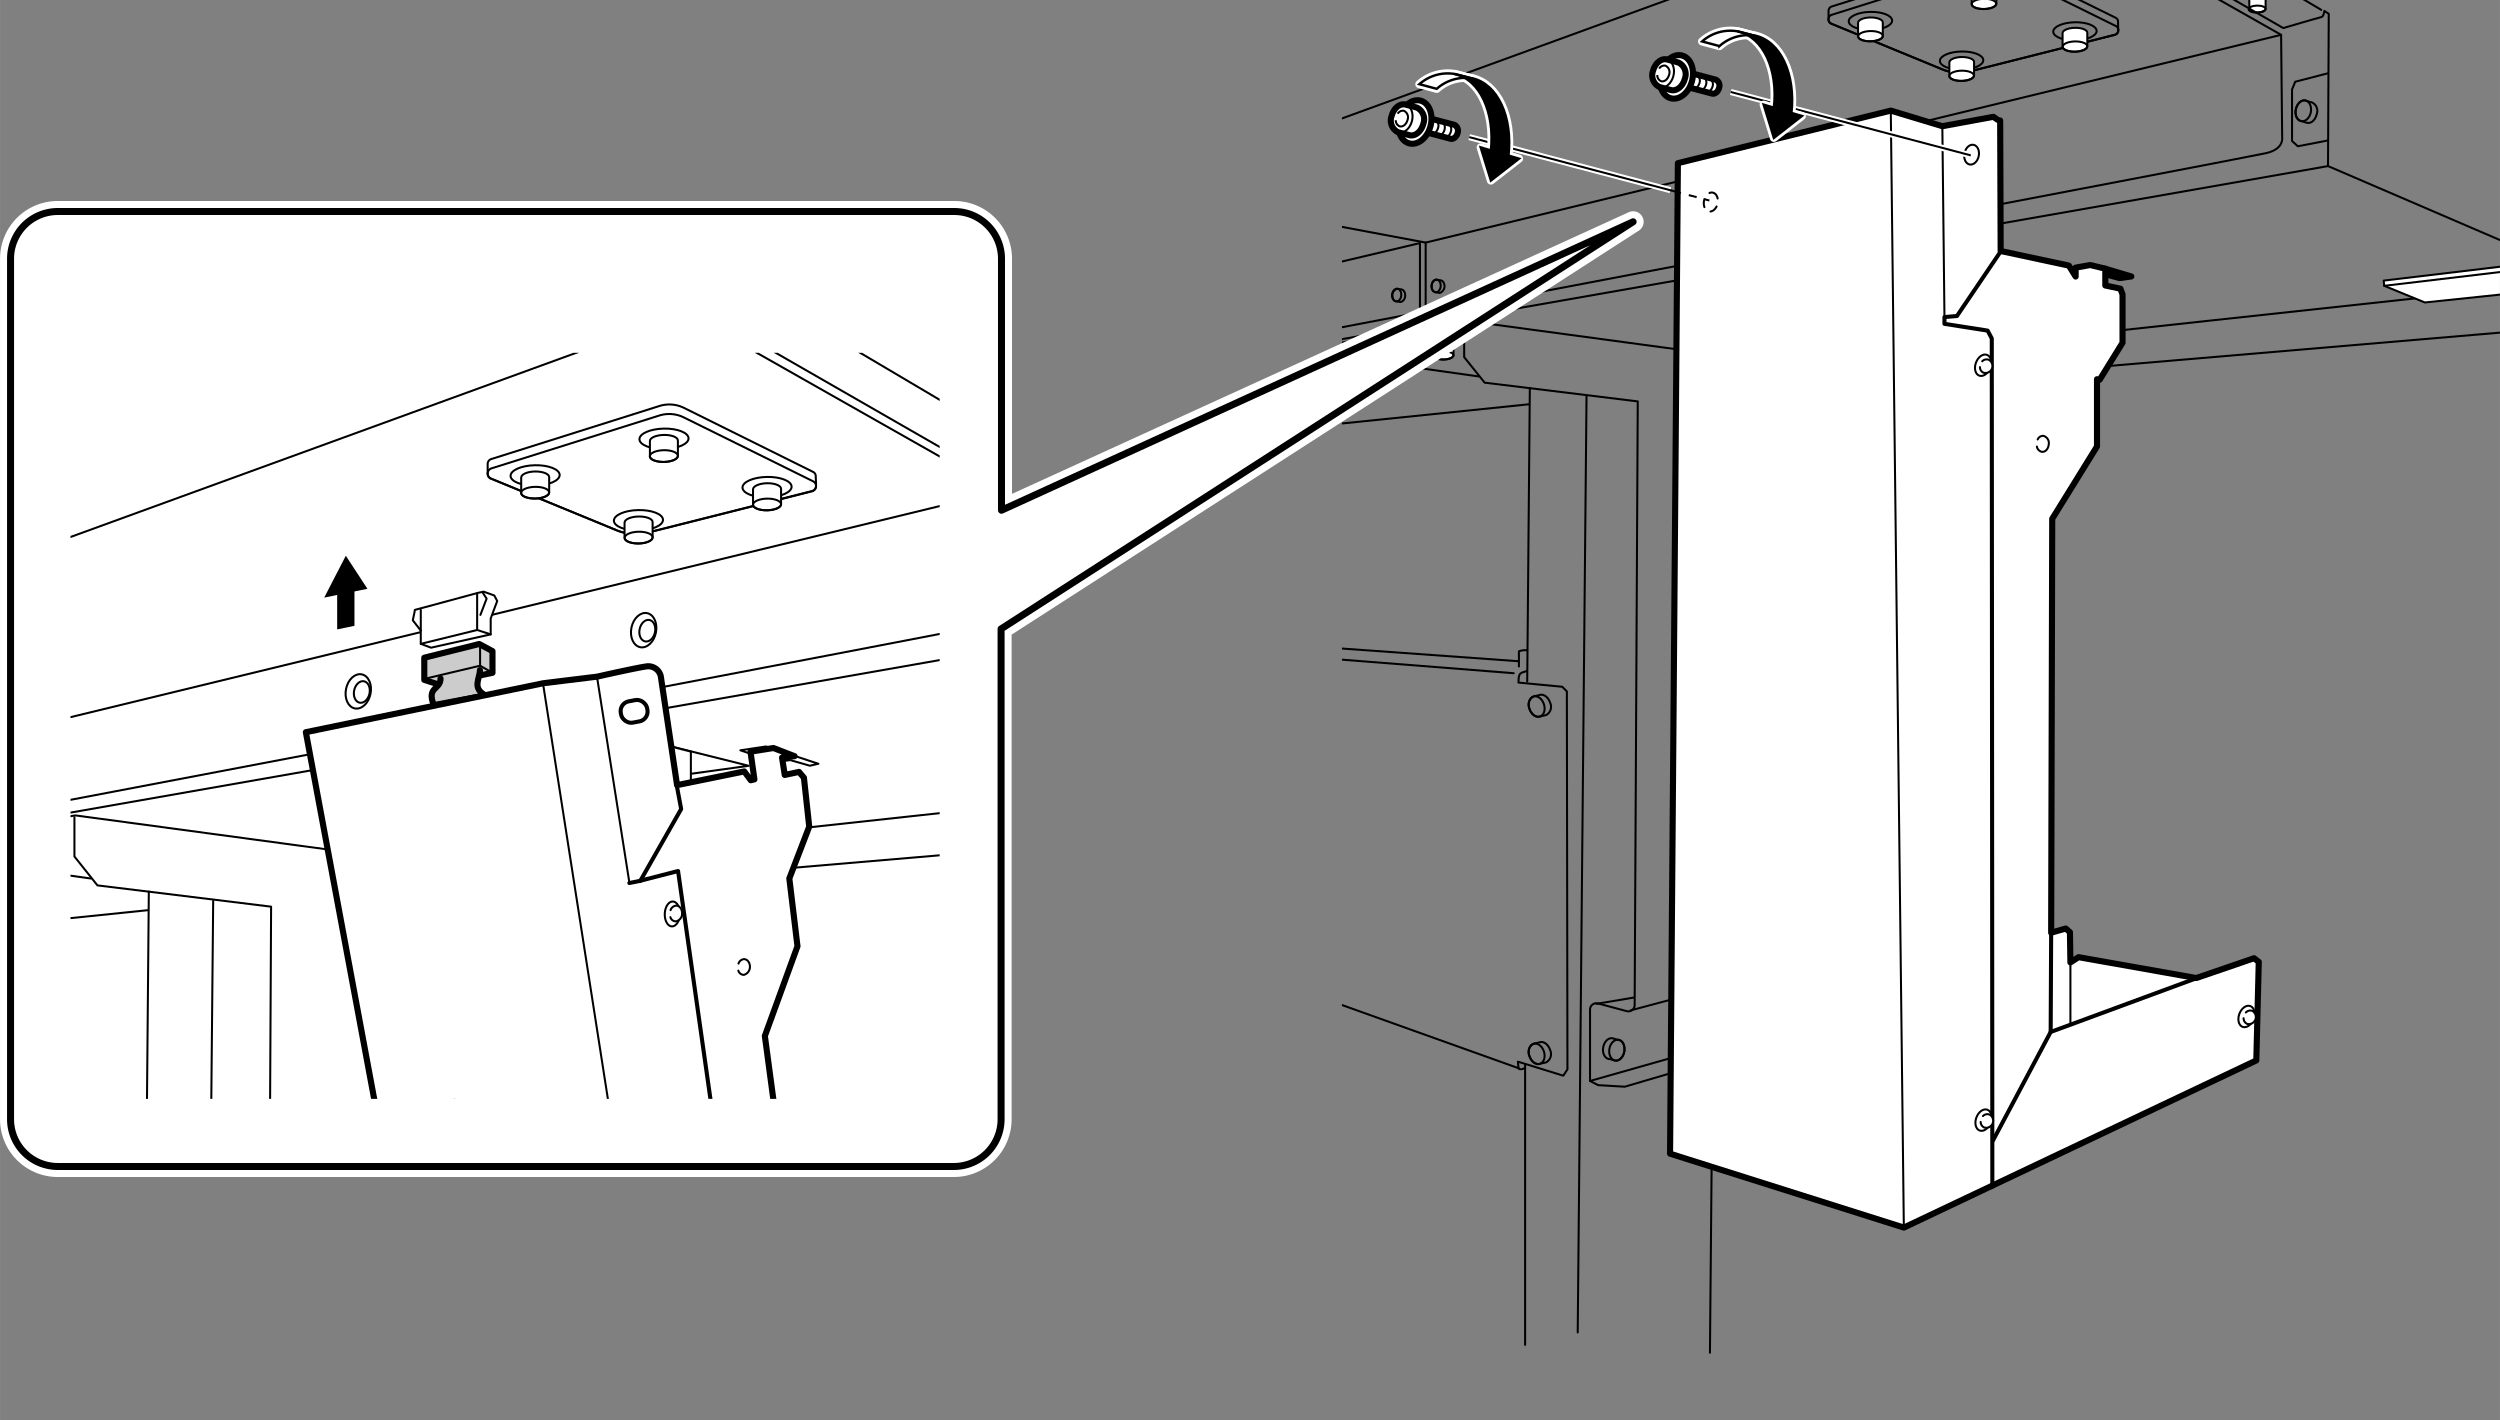 <svg xmlns="http://www.w3.org/2000/svg" xmlns:xlink="http://www.w3.org/1999/xlink" width="108.12mm" height="61.43mm" viewBox="0 0 306.47 174.13"><rect x="0" y="0" width="306.47" height="174.13" fill="#808080" stroke="none"/><defs><style>.cls-1,.cls-10,.cls-11,.cls-12,.cls-14,.cls-15,.cls-3,.cls-7,.cls-8{fill:none;}.cls-2{clip-path:url(#clip-path);}.cls-10,.cls-12,.cls-15,.cls-17,.cls-18,.cls-20,.cls-21,.cls-3,.cls-4,.cls-5,.cls-6,.cls-7,.cls-8,.cls-9{stroke:#000;}.cls-14,.cls-15,.cls-17,.cls-18,.cls-20,.cls-22,.cls-3,.cls-4,.cls-6,.cls-7,.cls-8{stroke-linecap:round;}.cls-14,.cls-15,.cls-16,.cls-20,.cls-22,.cls-3,.cls-4,.cls-5,.cls-6,.cls-7,.cls-8{stroke-linejoin:round;}.cls-10,.cls-12,.cls-21,.cls-3,.cls-4,.cls-5,.cls-8{stroke-width:0.25px;}.cls-13,.cls-16,.cls-17,.cls-21,.cls-4,.cls-5,.cls-6,.cls-9{fill:#fff;}.cls-11,.cls-20,.cls-6,.cls-9{stroke-width:0.75px;}.cls-7{stroke-width:0.5px;}.cls-12,.cls-8{stroke-dasharray:1;}.cls-10,.cls-11,.cls-12,.cls-21,.cls-9{stroke-miterlimit:10;}.cls-11,.cls-14,.cls-16,.cls-22{stroke:#fff;}.cls-14{stroke-width:2.58px;}.cls-15{stroke-width:0.86px;}.cls-16,.cls-17,.cls-18{fill-rule:evenodd;}.cls-17,.cls-18{stroke-width:0.3px;}.cls-19{clip-path:url(#clip-path-2);}.cls-20{fill:#ccc;}.cls-22{stroke-width:2px;}</style><clipPath id="clip-path"><rect class="cls-1" x="164.51" width="141.96" height="174.13"/></clipPath><clipPath id="clip-path-2"><rect class="cls-1" x="8.64" y="43.25" width="106.55" height="91.46"/></clipPath></defs><g id="レイヤー_1" data-name="レイヤー 1"><g class="cls-2"><polyline class="cls-3" points="340.92 -19.47 340.54 -0.61 345.8 5.42 344.94 37.5 220.28 48.12"/><polyline class="cls-3" points="285.39 20.36 317.65 34.24 220.22 44.8 179.59 39.31 161.3 42.57 161.3 43.34 181.28 46.15"/><path class="cls-3" d="M224.57,1.81l18.15-5.72a3.56,3.56,0,0,1,2.66.2l14,6.9a.58.58,0,0,1-.12,1.08L241.49,8.75a5.43,5.43,0,0,1-3.4-.25L224.52,2.91A.58.58,0,0,1,224.57,1.81Z"/><path class="cls-3" d="M259.65,2.68a.53.53,0,0,0-.31-.51l-14-6.9a3.56,3.56,0,0,0-2.66-.2L224.57.79a.57.57,0,0,0-.41.51c0,.22,0,.86,0,1.06a.54.54,0,0,0,.35.55L238.09,8.5a5.43,5.43,0,0,0,3.4.25l17.73-4.48a.57.57,0,0,0,.44-.5C259.68,3.55,259.64,2.89,259.65,2.68Z"/><polygon class="cls-4" points="292.28 35.04 297.26 37.08 311.88 35.55 311.88 34.78 306.64 32.68 292.22 34.4 292.28 35.04"/><polyline class="cls-3" points="292.28 35.04 306.83 33.31 311.88 35.55"/><ellipse class="cls-3" cx="282.35" cy="13.58" rx="1.29" ry="0.93" transform="translate(212.53 287.5) rotate(-78.45)"/><path class="cls-3" d="M282.09,14.84c.25.06.5.17.76.22.5.1,1-.38,1.16-1.08a1.14,1.14,0,0,0-.65-1.45c-.25,0-.5-.16-.75-.22-.51-.1-1,.38-1.17,1.08S281.59,14.74,282.09,14.84Z"/><ellipse class="cls-3" cx="176.07" cy="35.06" rx="0.78" ry="0.56" transform="translate(127.65 207.93) rotate(-85.62)"/><path class="cls-3" d="M176,35.83c.15,0,.31.07.47.08s.58-.31.61-.73-.19-.8-.5-.82c-.15,0-.31-.06-.46-.07-.31,0-.59.3-.62.73S175.7,35.81,176,35.83Z"/><ellipse class="cls-3" cx="171.23" cy="36.17" rx="0.78" ry="0.56" transform="translate(122.08 204.14) rotate(-85.62)"/><path class="cls-3" d="M171.17,36.94c.16,0,.32.07.47.08.31,0,.59-.31.62-.73s-.19-.8-.5-.82c-.15,0-.31-.06-.47-.07s-.58.3-.61.73S170.87,36.92,171.17,36.94Z"/><ellipse class="cls-3" cx="160.38" cy="38.15" rx="0.78" ry="0.56" transform="translate(110.08 195.14) rotate(-85.62)"/><path class="cls-3" d="M160.32,38.92c.16,0,.32.06.47.08.31,0,.58-.31.62-.74s-.19-.79-.5-.81c-.16,0-.31-.06-.47-.08-.31,0-.58.31-.61.74S160,38.9,160.32,38.92Z"/><ellipse class="cls-3" cx="209.44" cy="125.62" rx="1.29" ry="0.93" transform="matrix(0.16, -0.99, 0.99, 0.16, 52.25, 312.53)"/><path class="cls-3" d="M209.65,124.34c-.26,0-.51-.14-.77-.19-.51-.08-1,.43-1.12,1.13s.21,1.34.71,1.42c.26,0,.51.15.77.19.5.08,1-.42,1.12-1.13S210.15,124.42,209.65,124.34Z"/><ellipse class="cls-3" cx="198.21" cy="128.74" rx="1.29" ry="0.93" transform="translate(39.71 304.07) rotate(-80.89)"/><path class="cls-3" d="M198.41,127.47c-.25,0-.51-.15-.76-.19-.51-.08-1,.43-1.12,1.13s.2,1.34.71,1.42c.25,0,.51.15.76.19.51.08,1-.43,1.12-1.13S198.92,127.55,198.41,127.47Z"/><ellipse class="cls-3" cx="188.38" cy="129.19" rx="0.93" ry="1.29" transform="translate(-31.29 66.56) rotate(-18.53)"/><path class="cls-3" d="M188.79,130.42c.24-.09.52-.11.76-.19a1.16,1.16,0,0,0,.47-1.52c-.22-.68-.8-1.1-1.29-.93-.24.08-.52.11-.76.19a1.15,1.15,0,0,0-.47,1.52C187.73,130.16,188.3,130.58,188.79,130.42Z"/><ellipse class="cls-3" cx="188.38" cy="86.62" rx="0.93" ry="1.29" transform="translate(-17.76 64.35) rotate(-18.53)"/><path class="cls-3" d="M188.79,87.84c.24-.08.52-.11.76-.19a1.15,1.15,0,0,0,.47-1.52c-.22-.67-.8-1.09-1.29-.93-.24.09-.52.11-.76.19a1.16,1.16,0,0,0-.47,1.52C187.73,87.59,188.3,88,188.79,87.84Z"/><path class="cls-4" d="M277.74,1.08l0-1.14c0-.24-.47-.42-1-.41s-1,.22-1,.45l0,1.14c0,.23.47.42,1,.41S277.74,1.31,277.74,1.08Z"/><ellipse class="cls-3" cx="276.7" cy="1.1" rx="1.04" ry="0.43" transform="translate(0.03 5.52) rotate(-1.14)"/><path class="cls-4" d="M178.18,43.53c0-.14,0-1.41,0-1.56s-.56-.49-1.24-.48-1.22.25-1.21.53,0,1.42,0,1.56.55.5,1.23.49S178.19,43.82,178.18,43.53Z"/><ellipse class="cls-3" cx="176.96" cy="43.56" rx="1.22" ry="0.51" transform="translate(-0.83 3.54) rotate(-1.14)"/><path class="cls-4" d="M166.94,45.12c0-.14,0-1.42,0-1.56s-.55-.5-1.23-.48-1.22.25-1.21.53,0,1.42,0,1.56.56.5,1.24.48S167,45.4,166.94,45.12Z"/><ellipse class="cls-3" cx="165.72" cy="45.14" rx="1.22" ry="0.51" transform="translate(-0.87 3.31) rotate(-1.14)"/><ellipse class="cls-3" cx="254.37" cy="3.83" rx="2.66" ry="1.11" transform="translate(-0.03 5.07) rotate(-1.14)"/><path class="cls-4" d="M255.88,5.67l0-1.66c0-.35-.69-.62-1.53-.6s-1.51.31-1.5.66l0,1.66c0,.35.69.62,1.53.6S255.89,6,255.88,5.67Z"/><ellipse class="cls-3" cx="254.37" cy="5.7" rx="1.51" ry="0.63" transform="translate(-0.06 5.07) rotate(-1.14)"/><path class="cls-4" d="M244.73.44l0-1.65c0-.35-.69-.62-1.52-.6s-1.51.31-1.5.66l0,1.65c0,.35.69.62,1.53.6S244.73.79,244.73.44Z"/><ellipse class="cls-3" cx="243.21" cy="0.47" rx="1.51" ry="0.63" transform="translate(0.04 4.85) rotate(-1.14)"/><ellipse class="cls-3" cx="229.3" cy="2.56" rx="2.66" ry="1.11" transform="translate(-0.01 4.57) rotate(-1.14)"/><path class="cls-4" d="M230.81,4.4l0-1.66c0-.34-.69-.61-1.53-.6s-1.51.32-1.5.66l0,1.66c0,.35.69.62,1.53.6S230.82,4.75,230.81,4.4Z"/><ellipse class="cls-3" cx="229.3" cy="4.43" rx="1.51" ry="0.63" transform="translate(-0.04 4.57) rotate(-1.14)"/><ellipse class="cls-3" cx="240.47" cy="7.41" rx="2.66" ry="1.11" transform="translate(-0.1 4.8) rotate(-1.14)"/><path class="cls-4" d="M242,9.25l0-1.66c0-.34-.69-.61-1.53-.6s-1.51.32-1.5.67l0,1.65c0,.35.69.62,1.53.6S242,9.6,242,9.25Z"/><ellipse class="cls-3" cx="240.47" cy="9.28" rx="1.51" ry="0.63" transform="translate(-0.14 4.8) rotate(-1.14)"/><polyline class="cls-3" points="285.32 9 281.37 10.02 280.98 10.97 280.98 17.29 281.69 17.93 285.32 17.23"/><line class="cls-3" x1="256.92" y1="-15.13" x2="284.56" y2="1.21"/><path class="cls-3" d="M246.64-14.43l33,18.7.13,12.58s.26,1.4-1.91,1.91-102.58,19.6-102.58,19.6l-.51-.39V29.74l-34.34-6.45-5.23-6.12"/><polyline class="cls-3" points="158.37 33.51 174.07 29.8 174.07 38.29 158.37 41.29 158.37 33.51 135.13 29.93"/><line class="cls-3" x1="174.77" y1="29.74" x2="279.64" y2="4.27"/><line class="cls-5" x1="140.43" y1="23.29" x2="242.94" y2="-14.05"/><path class="cls-3" d="M179.49,39.51v4.27L182,46.91l18.77,2.3-.38,74a.77.77,0,0,1-1,.74l-3.47-.93a.78.78,0,0,0-1,.75v8.75l1,.51,3.26.19L247.47,119"/><line class="cls-3" x1="194.94" y1="132.51" x2="234.96" y2="121.15"/><line class="cls-3" x1="195.71" y1="123.06" x2="200.3" y2="122.29"/><path class="cls-3" d="M220.22,44.8l1,72a1.76,1.76,0,0,1-1.32,1.73l-20,5.33"/><line class="cls-3" x1="187.22" y1="83.55" x2="187.54" y2="47.55"/><line class="cls-3" x1="194.49" y1="48.57" x2="193.41" y2="163.34"/><line class="cls-3" x1="186.96" y1="130.46" x2="186.96" y2="164.87"/><line class="cls-3" x1="209.94" y1="130.15" x2="209.62" y2="165.83"/><line class="cls-3" x1="186.2" y1="130.97" x2="124.86" y2="109.02"/><path class="cls-3" d="M187.15,82.27c-.76.26-1,.13-1,1.41l5.36.51.57.57.07,46.34-.51.77-5.56-1.72.07.82s.12.26.7,0"/><line class="cls-3" x1="185.56" y1="82.53" x2="122.43" y2="77.55"/><line class="cls-3" x1="123.13" y1="76.53" x2="186.13" y2="81.06"/><path class="cls-3" d="M186.2,81.7V79.85a2.19,2.19,0,0,1,1-.13"/><line class="cls-3" x1="187.44" y1="49.56" x2="129.61" y2="55.5"/><path class="cls-3" d="M157.9,33.47v6l-.62.29-4.64-.53s.28.57-.19.81a4.52,4.52,0,0,0-.72.43l-35-4.83"/><line class="cls-3" x1="142.15" y1="39.22" x2="123.24" y2="43.48"/><path class="cls-3" d="M123.63,48.75,285.39,20.36l.09-18.67-.54-.35s-.06.7-.38.76-4.66,1.34-4.66,1.34L248.24-14.75"/><line class="cls-4" x1="238.37" y1="38.87" x2="238.37" y2="15.51"/></g></g><g id="レイヤー_3" data-name="レイヤー 3"><path class="cls-6" d="M205.69,20l26.1-6.44,6.32,1.91,6.26-1.15s.83.64.83.45.06,16,.06,16l8.36,1.79.83,1.34V32.81l1.79-.32,1.85.45V35l1.85.39.26.7v5.93l-2.81,4.54-.32-.07v8.24l-5.49,8.87-.13,50.74,1.79-.51.51.45.06,3.7,1-.64,14.43,2.56,7.08-2.43.58.45L276.6,130l-43.21,20.49-28.66-9.06Z"/><line class="cls-3" x1="233.39" y1="150.51" x2="231.79" y2="13.6"/><polyline class="cls-7" points="245.26 30.83 239.9 38.74 238.37 38.87 238.37 39.7 243.66 40.53 244.17 41.49 244.24 145.47"/><polyline class="cls-7" points="251.45 114.38 251.39 126.51 269.2 119.94"/><line class="cls-3" x1="253.81" y1="118.02" x2="253.81" y2="125.43"/><line class="cls-7" x1="251.39" y1="126.51" x2="244.3" y2="139.85"/><ellipse class="cls-8" cx="209.71" cy="24.77" rx="1.18" ry="0.85" transform="translate(143.47 225.27) rotate(-78.45)"/><ellipse class="cls-3" cx="241.68" cy="18.96" rx="1.23" ry="0.89" transform="translate(174.73 251.95) rotate(-78.45)"/><ellipse class="cls-4" cx="243.15" cy="137.31" rx="1.36" ry="0.93" transform="translate(29.42 317.02) rotate(-69.51)"/><path class="cls-4" d="M243.09,136.82a.74.74,0,0,1,.78-.19.86.86,0,0,1-.6,1.6.74.74,0,0,1-.46-.69"/><ellipse class="cls-4" cx="243.11" cy="44.78" rx="1.36" ry="0.93" transform="translate(116.06 256.83) rotate(-69.51)"/><path class="cls-4" d="M243,44.29a.74.74,0,0,1,.78-.19.86.86,0,0,1-.6,1.6.74.74,0,0,1-.46-.69"/><ellipse class="cls-4" cx="275.39" cy="124.61" rx="1.36" ry="0.93" transform="translate(62.27 338.96) rotate(-69.51)"/><path class="cls-4" d="M275.32,124.12a.75.75,0,0,1,.78-.2.87.87,0,0,1-.6,1.61.75.75,0,0,1-.46-.7"/><path class="cls-4" d="M249.8,53.87a.73.73,0,0,1,.7-.44.92.92,0,0,1,.65,1.07c-.05.54-.42.94-.83.89a.79.79,0,0,1-.62-.64"/><line class="cls-3" x1="238.11" y1="15.51" x2="238.37" y2="38.87"/><polyline class="cls-6" points="258.09 32.94 261.28 33.89 259.81 34.09 258.22 33.64"/></g><g id="レイヤー_4" data-name="レイヤー 4"><path class="cls-9" d="M210.34,9.77l-3.46-.92c-.35-.09-.74.23-.87.71a.82.82,0,0,0,.41,1l3.46.91c.35.1.74-.22.86-.7A.81.81,0,0,0,210.34,9.77Z"/><path class="cls-10" d="M209.07,11.3c.36.09.74-.22.87-.7a.81.81,0,0,0-.41-1"/><path class="cls-10" d="M208.27,11.09c.35.09.74-.22.87-.71a.81.81,0,0,0-.41-1"/><path class="cls-10" d="M207.47,10.88c.35.09.74-.23.87-.71a.82.82,0,0,0-.41-1"/><ellipse class="cls-9" cx="205.52" cy="9.43" rx="2.71" ry="1.98" transform="translate(143.96 205.74) rotate(-75.22)"/><path class="cls-9" d="M205.74,7.66l-1.38-.37c-.69-.18-1.46.44-1.71,1.38a1.58,1.58,0,0,0,.8,2l1.39.37c.69.18,1.45-.44,1.7-1.38A1.58,1.58,0,0,0,205.74,7.66Z"/><ellipse class="cls-10" cx="203.9" cy="9" rx="1.77" ry="1.29" transform="translate(143.17 203.86) rotate(-75.22)"/><path class="cls-10" d="M203.4,8.41a.73.73,0,0,1,.76-.36.89.89,0,0,1,.44,1.14c-.14.52-.56.87-.95.77a.76.76,0,0,1-.48-.76"/><line class="cls-11" x1="212.17" y1="11.28" x2="241.6" y2="19.05"/><line class="cls-10" x1="212.17" y1="11.28" x2="241.6" y2="19.05"/><path class="cls-9" d="M178.28,15.3l-3.46-.91c-.35-.1-.74.22-.87.7a.82.82,0,0,0,.41,1l3.46.92c.35.09.74-.23.87-.71A.82.82,0,0,0,178.28,15.3Z"/><path class="cls-10" d="M177,16.83c.35.1.74-.22.86-.7a.81.81,0,0,0-.4-1"/><path class="cls-10" d="M176.21,16.62c.35.09.74-.22.87-.7s-.05-.95-.41-1"/><path class="cls-10" d="M175.41,16.41c.35.09.74-.22.87-.7a.82.82,0,0,0-.41-1.05"/><ellipse class="cls-9" cx="173.47" cy="14.96" rx="2.71" ry="1.98" transform="translate(114.73 178.87) rotate(-75.22)"/><path class="cls-9" d="M173.69,13.19l-1.39-.37c-.69-.18-1.45.44-1.7,1.39a1.59,1.59,0,0,0,.79,2l1.39.36c.69.19,1.45-.43,1.7-1.38A1.59,1.59,0,0,0,173.69,13.19Z"/><ellipse class="cls-10" cx="171.85" cy="14.54" rx="1.77" ry="1.29" transform="translate(113.94 176.98) rotate(-75.22)"/><path class="cls-10" d="M171.34,13.94a.74.74,0,0,1,.76-.36.89.89,0,0,1,.44,1.14c-.14.53-.56.87-.95.77a.76.76,0,0,1-.48-.75"/><line class="cls-11" x1="180.11" y1="16.81" x2="204.77" y2="23.32"/><line class="cls-12" x1="205.09" y1="23.41" x2="209.55" y2="24.58"/><line class="cls-10" x1="180.11" y1="16.81" x2="205.09" y2="23.41"/><path class="cls-13" d="M1.29,137.23V31.7a5.79,5.79,0,0,1,5.77-5.77H117a5.79,5.79,0,0,1,5.77,5.77V62.55l77.43-35.36L122.72,77.1v60.13A5.79,5.79,0,0,1,117,143H7.06a5.79,5.79,0,0,1-5.77-5.77"/><path class="cls-14" d="M1.29,137.23V31.7a5.79,5.79,0,0,1,5.77-5.77H117a5.79,5.79,0,0,1,5.77,5.77V62.55l77.43-35.36L122.72,77.1v60.13A5.79,5.79,0,0,1,117,143H7.06A5.79,5.79,0,0,1,1.29,137.23Z"/><path class="cls-13" d="M1.29,137.23V31.7a5.79,5.79,0,0,1,5.77-5.77H117a5.79,5.79,0,0,1,5.77,5.77V62.55l77.43-35.36L122.72,77.1v60.13A5.79,5.79,0,0,1,117,143H7.06a5.79,5.79,0,0,1-5.77-5.77"/><path class="cls-15" d="M1.29,137.23V31.7a5.79,5.79,0,0,1,5.77-5.77H117a5.79,5.79,0,0,1,5.77,5.77V62.55l77.43-35.36L122.72,77.1v60.13A5.79,5.79,0,0,1,117,143H7.06A5.79,5.79,0,0,1,1.29,137.23Z"/><path class="cls-16" d="M213,3.84a5.21,5.21,0,0,0-4.34,1.24l2.13.57a5.22,5.22,0,0,1,4.37-1.26Z"/><path class="cls-16" d="M213,3.84l2,.52.14,0c3.13.67,5,4.75,4.47,9.48l1.28.38-3.43,2.68-1.25-4.07,1.25.37C218,8.55,216.16,4.51,213,3.84Z"/><path class="cls-17" d="M213,3.84a5.21,5.21,0,0,0-4.34,1.24l2.13.57a5.22,5.22,0,0,1,4.37-1.26Z"/><path class="cls-18" d="M213,3.84l2,.52.14,0c3.13.67,5,4.75,4.47,9.48l1.28.38-3.43,2.68-1.25-4.07,1.25.37C218,8.55,216.16,4.51,213,3.84Z"/><path class="cls-16" d="M178.32,9.07A5.24,5.24,0,0,0,174,10.32l2.13.57a5.25,5.25,0,0,1,4.38-1.27Z"/><path class="cls-16" d="M178.32,9.07l2,.52.14,0c3.13.68,5,4.76,4.46,9.48l1.29.38-3.44,2.68-1.25-4.06,1.25.37C183.26,13.78,181.43,9.74,178.32,9.07Z"/><path class="cls-17" d="M178.32,9.07A5.24,5.24,0,0,0,174,10.32l2.13.57a5.25,5.25,0,0,1,4.38-1.27Z"/><path class="cls-18" d="M178.32,9.07l2,.52.14,0c3.13.68,5,4.76,4.46,9.48l1.29.38-3.44,2.68-1.25-4.06,1.25.37C183.26,13.78,181.43,9.74,178.32,9.07Z"/></g><g id="レイヤー_5" data-name="レイヤー 5"><g class="cls-19"><polyline class="cls-3" points="192.18 33.29 191.75 54.68 197.72 61.52 196.74 97.9 55.38 109.95"/><polyline class="cls-3" points="129.21 78.46 165.8 94.2 55.3 106.18 9.23 99.96 -11.51 103.65 -11.51 104.52 11.15 107.7"/><path class="cls-3" d="M60.24,57.42l20.58-6.48a4.06,4.06,0,0,1,3,.23L99.67,59a.66.66,0,0,1-.13,1.23L79.42,65.3A6.2,6.2,0,0,1,75.57,65L60.18,58.67A.67.67,0,0,1,60.24,57.42Z"/><path class="cls-3" d="M100,58.42a.6.6,0,0,0-.35-.58L83.84,50a4.06,4.06,0,0,0-3-.23L60.24,56.27a.63.63,0,0,0-.46.58c0,.25,0,1,0,1.2a.63.63,0,0,0,.4.62L75.57,65a6.2,6.2,0,0,0,3.85.28l20.12-5.08a.65.65,0,0,0,.49-.57C100.06,59.4,100,58.65,100,58.42Z"/><polyline class="cls-3" points="196.2 97.79 171.34 81.94 165.8 94.2"/><polygon class="cls-4" points="137.03 95.11 142.67 97.42 159.25 95.69 159.25 94.82 153.31 92.43 136.95 94.39 137.03 95.11"/><polyline class="cls-3" points="137.03 95.11 153.53 93.16 159.25 95.69"/><line class="cls-4" x1="153.53" y1="93.15" x2="153.53" y2="92.43"/><path class="cls-3" d="M168.22,63.47a.42.42,0,0,1-.42-.43V53.85a.43.43,0,1,1,.85,0V63A.43.43,0,0,1,168.22,63.47Z"/><path class="cls-3" d="M169.45,64.43A.42.42,0,0,1,169,64V54.93a.43.43,0,1,1,.85,0V64A.42.42,0,0,1,169.45,64.43Z"/><path class="cls-3" d="M170.68,65.39a.42.42,0,0,1-.42-.42V56a.43.43,0,0,1,.85,0v9A.42.42,0,0,1,170.68,65.39Z"/><path class="cls-3" d="M171.92,66.36a.43.43,0,0,1-.43-.43V57.08a.43.43,0,1,1,.85,0v8.85A.42.42,0,0,1,171.92,66.36Z"/><path class="cls-3" d="M173.15,67.32a.43.43,0,0,1-.43-.43V58.16a.43.43,0,1,1,.85,0v8.73A.42.42,0,0,1,173.15,67.32Z"/><path class="cls-3" d="M174.38,68.28a.42.42,0,0,1-.43-.42V59.23a.43.43,0,0,1,.85,0v8.63A.42.42,0,0,1,174.38,68.28Z"/><path class="cls-3" d="M175.61,69.25a.43.43,0,0,1-.43-.43V60.31a.43.43,0,1,1,.85,0v8.51A.42.42,0,0,1,175.61,69.25Z"/><path class="cls-3" d="M176.84,70.21a.43.43,0,0,1-.43-.43V61.39a.43.43,0,1,1,.85,0v8.39A.42.42,0,0,1,176.84,70.21Z"/><path class="cls-3" d="M168.22,74.18a.42.42,0,0,1-.42-.42v-9.2a.43.43,0,0,1,.85,0v9.2A.42.42,0,0,1,168.22,74.18Z"/><path class="cls-3" d="M169.45,75.14a.42.42,0,0,1-.42-.42V65.64a.43.43,0,1,1,.85,0v9.08A.42.42,0,0,1,169.45,75.14Z"/><path class="cls-3" d="M170.68,76.11a.42.42,0,0,1-.42-.43v-9a.43.43,0,1,1,.85,0v9A.43.43,0,0,1,170.68,76.11Z"/><path class="cls-3" d="M171.92,77.07a.43.43,0,0,1-.43-.43V67.79a.43.43,0,0,1,.85,0v8.85A.42.42,0,0,1,171.92,77.07Z"/><path class="cls-3" d="M173.15,78a.42.42,0,0,1-.43-.42V68.87a.43.43,0,1,1,.85,0v8.74A.42.42,0,0,1,173.15,78Z"/><path class="cls-3" d="M174.38,79a.43.43,0,0,1-.43-.43V70a.43.43,0,1,1,.85,0v8.62A.42.42,0,0,1,174.38,79Z"/><path class="cls-3" d="M175.61,80a.43.43,0,0,1-.43-.43V71a.43.43,0,0,1,.85,0v8.51A.42.42,0,0,1,175.61,80Z"/><path class="cls-3" d="M176.84,80.92a.42.42,0,0,1-.43-.42V72.1a.43.43,0,1,1,.85,0v8.4A.42.42,0,0,1,176.84,80.92Z"/><ellipse class="cls-3" cx="162.4" cy="60.49" rx="0.72" ry="1.74" transform="translate(-9.89 41.85) rotate(-14.25)"/><path class="cls-3" d="M162,58.81l-1.85.47c-.38.09-.51.93-.27,1.86s.74,1.6,1.13,1.5l1.84-.46c.39-.1.51-.94.28-1.87S162.36,58.71,162,58.81Z"/><ellipse class="cls-3" cx="125.76" cy="70.77" rx="1.46" ry="1.05" transform="translate(31.25 179.82) rotate(-78.45)"/><path class="cls-3" d="M125.47,72.21c.29.06.57.19.86.25.57.11,1.16-.44,1.32-1.23s-.17-1.53-.74-1.64c-.28-.06-.57-.19-.86-.25-.56-.12-1.16.43-1.32,1.22A1.32,1.32,0,0,0,125.47,72.21Z"/><ellipse class="cls-3" cx="5.24" cy="95.13" rx="0.88" ry="0.63" transform="matrix(0.08, -1, 1, 0.08, -90.02, 93.08)"/><path class="cls-3" d="M5.17,96c.17,0,.35.07.53.08.35,0,.66-.34.7-.83s-.22-.89-.57-.92c-.17,0-.35-.07-.53-.09-.35,0-.66.35-.7.83S4.82,96,5.17,96Z"/><ellipse class="cls-3" cx="-0.25" cy="96.39" rx="0.88" ry="0.63" transform="translate(-96.34 88.78) rotate(-85.62)"/><path class="cls-3" d="M-.31,97.27c.17,0,.35.07.53.08.35,0,.66-.34.7-.83s-.22-.9-.57-.92c-.17,0-.35-.07-.53-.09-.35,0-.66.35-.7.83S-.66,97.24-.31,97.27Z"/><ellipse class="cls-3" cx="19.2" cy="153.6" rx="1.05" ry="1.46" transform="translate(-47.82 14.06) rotate(-18.53)"/><path class="cls-3" d="M19.66,155c.28-.09.59-.12.87-.22a1.3,1.3,0,0,0,.53-1.72c-.25-.77-.91-1.24-1.46-1.05-.28.09-.59.12-.87.21a1.31,1.31,0,0,0-.53,1.72C18.46,154.7,19.11,155.17,19.66,155Z"/><ellipse class="cls-3" cx="135.84" cy="40.08" rx="0.72" ry="1.74" transform="translate(-5.69 34.68) rotate(-14.25)"/><path class="cls-3" d="M135.41,38.39l-1.84.47c-.39.1-.51.93-.28,1.86s.75,1.61,1.13,1.51l1.85-.47c.38-.1.51-.93.27-1.86S135.8,38.3,135.41,38.39Z"/><path class="cls-4" d="M120.53,56.59l0-1.28c0-.27-.54-.48-1.19-.47s-1.17.25-1.16.52l0,1.28c0,.27.54.48,1.19.47S120.54,56.86,120.53,56.59Z"/><ellipse class="cls-3" cx="119.36" cy="56.62" rx="1.17" ry="0.49" transform="translate(-1.11 2.39) rotate(-1.14)"/><path class="cls-4" d="M7.63,104.74c0-.16,0-1.6,0-1.77s-.63-.56-1.39-.55-1.39.29-1.38.61c0,.16,0,1.61,0,1.77,0,.32.63.56,1.4.55S7.64,105.06,7.63,104.74Z"/><ellipse class="cls-3" cx="6.25" cy="104.77" rx="1.39" ry="0.58" transform="translate(-2.09 0.15) rotate(-1.14)"/><ellipse class="cls-3" cx="94.03" cy="59.71" rx="3.01" ry="1.25" transform="translate(-1.17 1.89) rotate(-1.14)"/><path class="cls-4" d="M95.75,61.8l0-1.88c0-.39-.78-.7-1.73-.68s-1.71.36-1.71.75l0,1.88c0,.4.78.7,1.73.68S95.75,62.2,95.75,61.8Z"/><ellipse class="cls-3" cx="94.03" cy="61.84" rx="1.72" ry="0.72" transform="translate(-1.21 1.89) rotate(-1.14)"/><ellipse class="cls-3" cx="81.38" cy="53.79" rx="3.01" ry="1.25" transform="matrix(1, -0.02, 0.02, 1, -1.06, 1.63)"/><path class="cls-4" d="M83.1,55.88l0-1.88c0-.4-.78-.7-1.73-.68s-1.71.35-1.7.75l0,1.88c0,.39.79.7,1.74.68S83.11,56.27,83.1,55.88Z"/><ellipse class="cls-3" cx="81.38" cy="55.91" rx="1.72" ry="0.72" transform="translate(-1.1 1.63) rotate(-1.14)"/><ellipse class="cls-3" cx="65.6" cy="58.28" rx="3.01" ry="1.25" transform="translate(-1.15 1.32) rotate(-1.14)"/><path class="cls-4" d="M67.32,60.36l0-1.87c0-.4-.78-.7-1.73-.69s-1.71.36-1.7.75l0,1.88c0,.4.79.7,1.74.68S67.33,60.76,67.32,60.36Z"/><ellipse class="cls-3" cx="65.6" cy="60.4" rx="1.72" ry="0.72" transform="translate(-1.19 1.32) rotate(-1.14)"/><ellipse class="cls-3" cx="78.27" cy="63.78" rx="3.01" ry="1.25" transform="translate(-1.26 1.57) rotate(-1.14)"/><path class="cls-4" d="M80,65.87,80,64c0-.4-.78-.7-1.73-.68s-1.71.35-1.71.75l0,1.87c0,.4.78.7,1.73.69S80,66.26,80,65.87Z"/><ellipse class="cls-3" cx="78.27" cy="65.9" rx="1.72" ry="0.72" transform="matrix(1, -0.02, 0.02, 1, -1.3, 1.57)"/><path class="cls-4" d="M93.52,41.25l0-1.28c0-.27-.54-.48-1.19-.47s-1.17.25-1.16.52l0,1.28c0,.27.54.48,1.19.47S93.53,41.53,93.52,41.25Z"/><ellipse class="cls-3" cx="92.35" cy="41.28" rx="1.17" ry="0.49" transform="translate(-0.8 1.85) rotate(-1.14)"/><polyline class="cls-3" points="129.14 65.58 124.65 66.73 124.21 67.82 124.21 74.99 125.01 75.71 129.14 74.91"/><line class="cls-3" x1="96.92" y1="38.21" x2="128.27" y2="56.75"/><path class="cls-3" d="M85.27,39l37.42,21.21.15,14.26s.29,1.59-2.17,2.17S4.34,98.87,4.34,98.87l-.57-.43V89.1l-38.95-7.31-5.93-7"/><polyline class="cls-3" points="-14.84 93.37 2.97 89.17 2.97 98.8 -14.84 102.2 -14.84 93.37 -41.19 89.32"/><line class="cls-3" x1="3.77" y1="89.1" x2="122.69" y2="60.22"/><polygon class="cls-20" points="52.01 83.35 52.01 80.63 58.74 78.95 60.37 79.82 60.37 82.48 53.69 83.89 52.01 83.35"/><path class="cls-20" d="M54,83.18c0,1.42-1.74,1-.82,3.26l6.36-1.19c-1.74-.87-.71-2.07-.71-3.1"/><polyline class="cls-3" points="51.95 83.24 58.85 81.61 60.37 82.48"/><line class="cls-3" x1="58.85" y1="81.61" x2="58.85" y2="79.11"/><polygon class="cls-4" points="50.81 75.06 50.6 76.04 51.58 77.3 51.58 78.93 52.84 79.4 60.15 77.77 60.15 75.82 60.95 73.68 60.59 73 59.28 72.53 58.63 72.67 50.85 74.77 50.81 75.06"/><polyline class="cls-3" points="59.14 72.6 59.65 73.39 58.89 75.38"/><polyline class="cls-3" points="58.49 72.74 58.49 77.23 60.15 77.77"/><line class="cls-3" x1="58.49" y1="77.23" x2="51.58" y2="78.93"/><line class="cls-3" x1="51.58" y1="77.3" x2="51.58" y2="74.77"/><ellipse class="cls-3" cx="78.9" cy="77.24" rx="2.13" ry="1.53" transform="translate(-12.57 139.09) rotate(-78.45)"/><ellipse class="cls-3" cx="79.34" cy="77.32" rx="1.34" ry="0.96" transform="translate(-12.29 139.57) rotate(-78.45)"/><ellipse class="cls-3" cx="43.92" cy="84.75" rx="2.13" ry="1.53" transform="translate(-47.91 110.82) rotate(-78.45)"/><ellipse class="cls-3" cx="44.35" cy="84.82" rx="1.34" ry="0.96" transform="translate(-47.63 111.3) rotate(-78.45)"/><polygon class="cls-3" points="64.57 97.64 91.78 93.88 76.11 89.97 48.21 94.64 64.57 97.64"/><path class="cls-21" d="M63.63,92.07s-.22,10.64-.07,11.22,9.33,14.91,9.33,14.91v4.56s.29.8,1.81,1.59,1.59-.29,1.59-.29v-5.72s8.4-15.2,8.4-16.57V92.14L76.22,90Z"/><path class="cls-10" d="M63.5,102.94c0-2.06,4.45-4,11-4s10,2.06,10,2.66"/><path class="cls-10" d="M73,118.42c0-1,3.34-1,3.34-.08"/><path class="cls-10" d="M73.4,123c-.22-.47.61-.47,1.63.15s1.23,1.26.5,1"/><polygon class="cls-5" points="90.76 91.98 95.03 93.44 96.87 93.18 99.28 93.87 100.32 93.63 93.91 91.51 90.76 91.98"/><line class="cls-5" x1="-35.18" y1="81.79" x2="81.07" y2="39.45"/><path class="cls-3" d="M9.12,100.18V105l2.82,3.54,21.29,2.61-.43,83.9a.89.89,0,0,1-1.12.85l-3.93-1.06a.88.88,0,0,0-1.11.85v9.92l1.16.58,3.69.22,54.72-16.07"/><path class="cls-3" d="M55.3,106.18l1.14,81.68a2,2,0,0,1-1.49,2l-22.74,6"/><line class="cls-3" x1="17.88" y1="150.12" x2="18.24" y2="109.3"/><line class="cls-3" x1="26.13" y1="110.45" x2="24.9" y2="240.6"/><path class="cls-3" d="M17.81,148.67c-.87.29-1.09.15-1.09,1.6l6.08.58.65.65.08,52.55-.58.87-6.3-2,.07.94s.15.29.8,0"/><line class="cls-3" x1="16" y1="148.96" x2="-55.59" y2="143.32"/><line class="cls-3" x1="-54.79" y1="142.16" x2="16.65" y2="147.3"/><path class="cls-3" d="M16.72,148v-2.1a2.63,2.63,0,0,1,1.16-.14"/><line class="cls-3" x1="18.13" y1="111.58" x2="-47.45" y2="118.31"/><path class="cls-3" d="M-54.23,110.65,129.21,78.46l.11-21.17-.62-.4s-.07.8-.43.87S123,59.28,123,59.28L87.08,38.65"/><path class="cls-6" d="M96.2,95l-.33-2.12,1.53-.18-2.59-1L92,92.15l.48,3.39-.44.11-.81-1.08L83,96.25,81,82.89a1.57,1.57,0,0,0-1.79-1.19c-1.47.22-6,1.25-6,1.25l-6.62.81-29.1,6L59.88,209.93l27.8,8.47,39.19-35.67-1.24-11.89-.55-.32-3.69,2.93L101.85,171l-.49.44-.38-3.31-.6-.44-1.08.65L93.76,127l4-11-1-8.31,2.44-6.35-.65-6-.6-.71Z"/><polyline class="cls-7" points="82.95 96.25 83.5 99.18 78.5 107.97 83.12 106.78 97.67 209.22"/><polyline class="cls-7" points="121.39 173.45 102.12 189.08 99.3 168.34"/><polyline class="cls-3" points="101.36 171.44 102.33 179.58 101.19 180.72"/><ellipse class="cls-4" cx="82.43" cy="112.04" rx="1.53" ry="0.93" transform="translate(-32.92 189.79) rotate(-87.64)"/><path class="cls-4" d="M82.2,111.57a.83.83,0,0,1,.67-.55c.41,0,.74.39.74.93a.94.94,0,0,1-.76,1,.7.7,0,0,1-.67-.51"/><line class="cls-3" x1="66.56" y1="83.76" x2="87.55" y2="218.18"/><path class="cls-4" d="M90.53,118.13a.8.8,0,0,1,.66-.55c.41,0,.74.4.74.93a1,1,0,0,1-.75,1,.71.71,0,0,1-.67-.52"/><line class="cls-7" x1="78.5" y1="107.98" x2="77.15" y2="108.25"/><line class="cls-3" x1="73.18" y1="82.95" x2="77.15" y2="108.19"/><rect class="cls-7" x="76.09" y="85.88" width="3.28" height="2.66" rx="1.22" transform="translate(-14.79 15.88) rotate(-10.66)"/></g><polygon class="cls-22" points="43.45 76.72 41.33 77.16 41.33 72.16 43.45 71.73 43.45 76.72"/><polygon class="cls-22" points="45.04 72.18 42.39 68.13 39.74 73.26 45.04 72.18"/><polygon points="43.45 76.72 41.33 77.16 41.33 72.16 43.45 71.73 43.45 76.72"/><polygon points="45.04 72.18 42.39 68.13 39.74 73.26 45.04 72.18"/></g></svg>